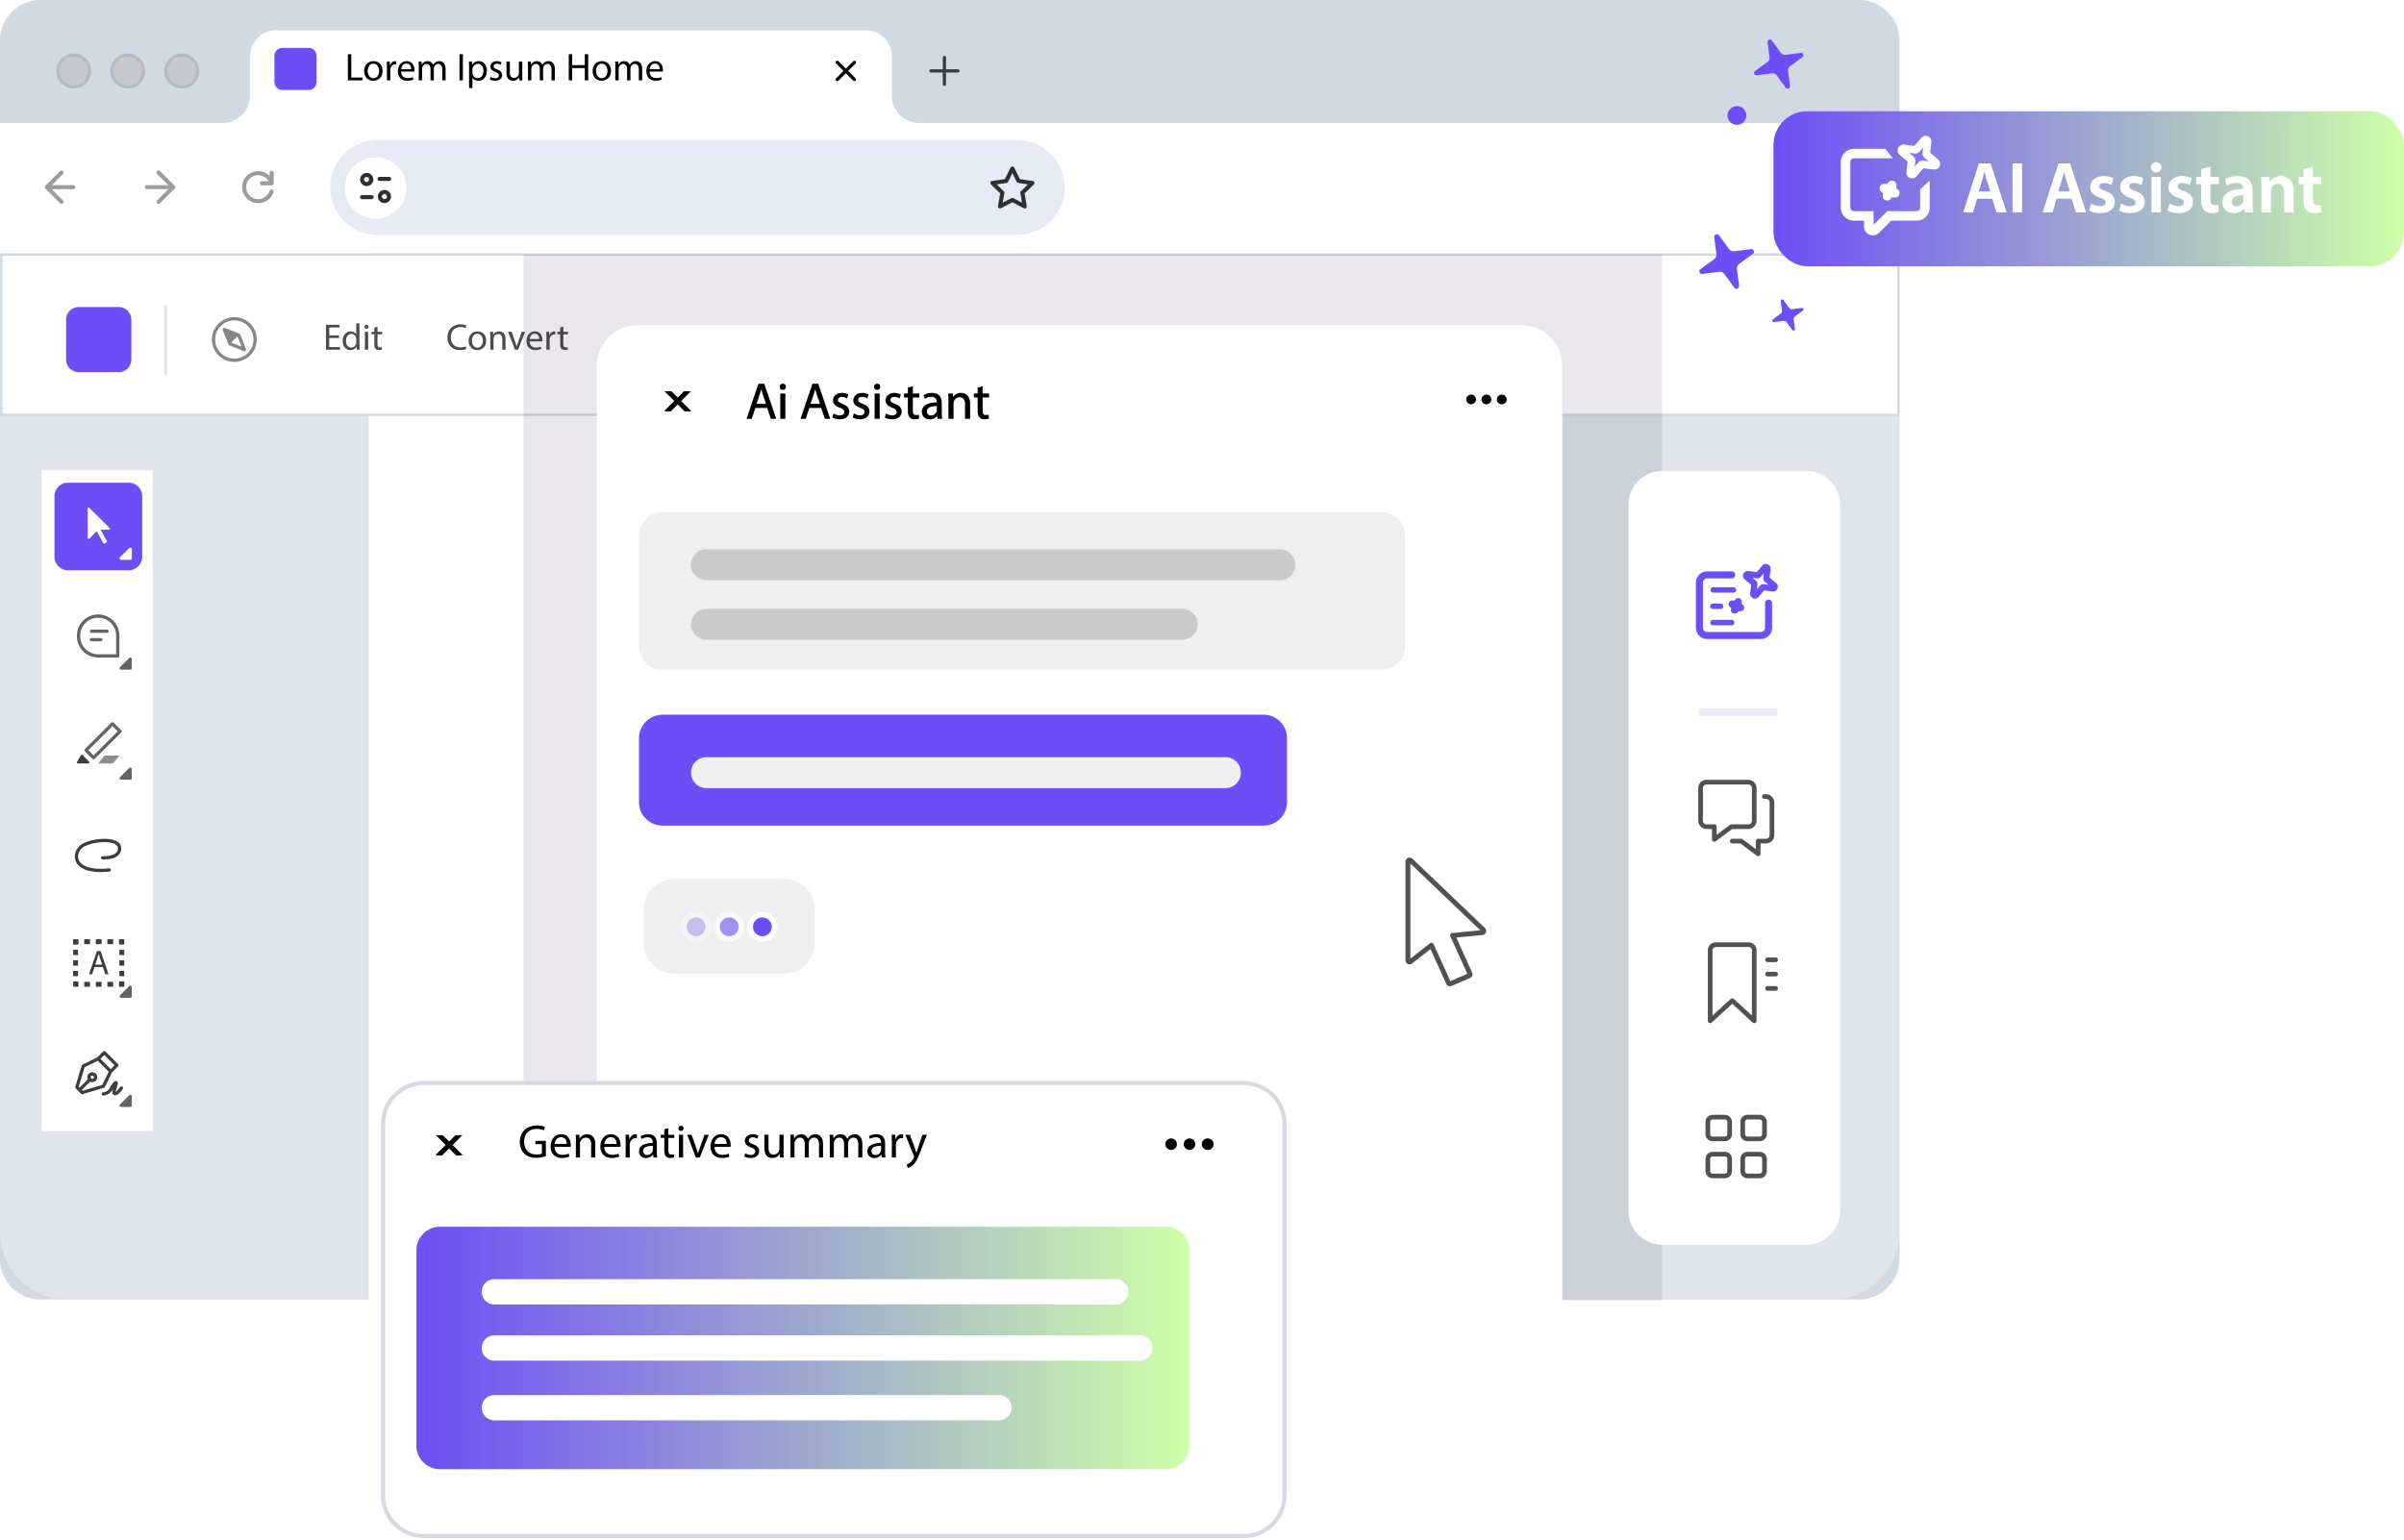 <svg xmlns="http://www.w3.org/2000/svg" width="713" height="457" fill="none"><path fill="#D1DAE3" d="M551.369 0H12C5.373 0 0 5.373 0 12v361.536c0 6.627 5.373 12 12 12h539.369c6.627 0 12-5.373 12-12V12c0-6.627-5.373-12-12-12Z"/><path fill="#fff" d="M264.503 28.38V16.708c0-4.268-3.467-7.729-7.744-7.729H81.872c-4.276 0-7.744 3.461-7.744 7.729V28.38c0 4.49-3.647 8.132-8.149 8.132H0v329.024h563.37V36.509H272.65c-4.499 0-8.148-3.64-8.148-8.131l.002.002Z"/><path fill="#C5C9CE" d="M21.855 25.762a4.714 4.714 0 0 0 4.719-4.71 4.714 4.714 0 0 0-4.72-4.709 4.714 4.714 0 0 0-4.718 4.71 4.714 4.714 0 0 0 4.719 4.709Z"/><path fill="#B7BAC3" d="M21.855 26.245c-2.868 0-5.203-2.33-5.203-5.193 0-2.861 2.333-5.192 5.203-5.192s5.203 2.33 5.203 5.192-2.333 5.193-5.203 5.193Zm0-9.419a4.235 4.235 0 0 0-4.235 4.226 4.235 4.235 0 0 0 8.47 0c0-2.33-1.9-4.226-4.235-4.226Z"/><path fill="#C5C9CE" d="M37.888 25.762a4.714 4.714 0 0 0 4.719-4.71 4.714 4.714 0 0 0-4.72-4.709 4.714 4.714 0 0 0-4.718 4.71 4.714 4.714 0 0 0 4.719 4.709Z"/><path fill="#B7BAC3" d="M37.888 26.245c-2.868 0-5.203-2.33-5.203-5.193 0-2.861 2.332-5.192 5.203-5.192 2.87 0 5.203 2.33 5.203 5.192s-2.333 5.193-5.203 5.193Zm0-9.419a4.235 4.235 0 0 0-4.235 4.226 4.235 4.235 0 0 0 8.47 0c0-2.33-1.9-4.226-4.235-4.226Z"/><path fill="#C5C9CE" d="M53.92 25.762a4.714 4.714 0 0 0 4.72-4.71 4.714 4.714 0 0 0-4.72-4.709 4.714 4.714 0 0 0-4.718 4.71 4.714 4.714 0 0 0 4.719 4.709Z"/><path fill="#B7BAC3" d="M53.92 26.245c-2.867 0-5.203-2.33-5.203-5.193 0-2.861 2.333-5.192 5.203-5.192s5.203 2.33 5.203 5.192-2.332 5.193-5.203 5.193Zm0-9.419a4.235 4.235 0 0 0-4.235 4.226 4.235 4.235 0 0 0 8.47 0c0-2.33-1.9-4.226-4.235-4.226Z"/><path fill="#6D4EF6" d="M91.533 14.21h-7.785a2.357 2.357 0 0 0-2.36 2.355v7.77c0 1.3 1.056 2.354 2.36 2.354h7.785a2.357 2.357 0 0 0 2.36-2.354v-7.77c0-1.3-1.057-2.355-2.36-2.355Z"/><path fill="#000" d="M103.185 16.085h1.002v6.914h3.32v.84h-4.322v-7.754Zm10.292 4.924c0 2.06-1.43 2.956-2.778 2.956-1.51 0-2.674-1.104-2.674-2.864 0-1.865 1.222-2.956 2.766-2.956s2.686 1.161 2.686 2.864Zm-4.426.058c0 1.22.704 2.14 1.694 2.14s1.694-.908 1.694-2.164c0-.944-.472-2.14-1.672-2.14s-1.718 1.104-1.718 2.164h.002Zm5.707-1.057c0-.658-.013-1.22-.046-1.737h.888l.034 1.094h.046c.254-.749.864-1.22 1.544-1.22.116 0 .196.012.288.034v.954a1.49 1.49 0 0 0-.347-.034c-.713 0-1.222.541-1.36 1.3a2.732 2.732 0 0 0-.046.47v2.969h-1.001v-3.83Zm4.22 1.228c.024 1.37.9 1.933 1.914 1.933.726 0 1.164-.126 1.544-.288l.172.725c-.358.162-.968.345-1.856.345-1.718 0-2.744-1.128-2.744-2.806 0-1.679.992-3.002 2.616-3.002 1.822 0 2.306 1.599 2.306 2.622 0 .208-.024.368-.034.471h-3.92.002Zm2.974-.724c.012-.645-.266-1.645-1.406-1.645-1.026 0-1.476.945-1.556 1.645h2.962Zm2.236-.737c0-.575-.012-1.048-.046-1.507h.888l.046.899h.034c.312-.53.83-1.024 1.752-1.024.76 0 1.339.461 1.581 1.116h.024c.172-.312.392-.554.622-.725.334-.254.704-.391 1.234-.391.738 0 1.832.483 1.832 2.415v3.28h-.992v-3.152c0-1.07-.392-1.715-1.21-1.715-.576 0-1.026.425-1.198.92-.046.138-.08.322-.08.507v3.44h-.992v-3.336c0-.886-.392-1.53-1.164-1.53-.634 0-1.097.506-1.256 1.011-.058.15-.08.321-.08.495v3.36h-.992v-4.063h-.003Zm13.095-3.692v7.755h-1.002v-7.755h1.002Zm1.832 4.004c0-.713-.024-1.29-.046-1.819h.91l.046.954h.024c.414-.678 1.072-1.082 1.982-1.082 1.348 0 2.365 1.14 2.365 2.83 0 2.003-1.222 2.993-2.536 2.993-.739 0-1.385-.321-1.719-.874h-.024v3.026h-1.002v-6.028Zm1.005 1.485c0 .15.024.288.045.413a1.566 1.566 0 0 0 1.523 1.186c1.072 0 1.694-.874 1.694-2.152 0-1.116-.588-2.07-1.66-2.07-.693 0-1.339.495-1.535 1.254-.034.125-.07.275-.07.413v.954l.003.002Zm5.415 1.229c.3.196.83.404 1.338.404.739 0 1.085-.367 1.085-.829 0-.483-.288-.748-1.039-1.024-1.001-.357-1.476-.908-1.476-1.577 0-.898.726-1.632 1.927-1.632.563 0 1.06.162 1.372.345l-.254.737a2.176 2.176 0 0 0-1.143-.322c-.6 0-.934.346-.934.759 0 .461.334.666 1.06.944.968.367 1.464.853 1.464 1.679 0 .978-.76 1.669-2.086 1.669-.61 0-1.176-.15-1.568-.38l.254-.77v-.003Zm9.373-.483c0 .575.012 1.082.046 1.52h-.9l-.058-.909h-.025a2.097 2.097 0 0 1-1.844 1.037c-.876 0-1.926-.483-1.926-2.44v-3.255h1.014v3.084c0 1.058.322 1.773 1.246 1.773.68 0 1.152-.471 1.339-.92.058-.15.092-.334.092-.518v-3.417h1.014v4.05l.002-.005Zm1.684-2.543c0-.575-.012-1.048-.046-1.507h.889l.046.899h.033c.313-.53.83-1.024 1.752-1.024.76 0 1.339.461 1.581 1.116h.024c.172-.312.392-.554.622-.725.334-.254.704-.391 1.234-.391.738 0 1.832.483 1.832 2.415v3.28h-.992v-3.152c0-1.07-.392-1.715-1.21-1.715-.576 0-1.026.425-1.198.92-.046.138-.08.322-.08.507v3.44h-.992v-3.336c0-.886-.392-1.53-1.164-1.53-.634 0-1.096.506-1.256 1.011-.058.15-.08.321-.08.495v3.36h-.992v-4.063h-.003Zm13.095-3.692v3.243h3.758v-3.243h1.014v7.755h-1.014v-3.635h-3.758v3.635h-1.002v-7.755h1.002Zm11.529 4.924c0 2.06-1.43 2.956-2.778 2.956-1.51 0-2.674-1.104-2.674-2.864 0-1.865 1.222-2.956 2.766-2.956s2.686 1.161 2.686 2.864Zm-4.429.058c0 1.22.705 2.14 1.694 2.14.99 0 1.694-.908 1.694-2.164 0-.944-.471-2.14-1.672-2.14-1.2 0-1.718 1.104-1.718 2.164h.002Zm5.707-1.29c0-.575-.012-1.048-.046-1.507h.888l.046.899h.034c.312-.53.83-1.024 1.752-1.024.76 0 1.338.461 1.58 1.116h.025c.171-.312.392-.554.622-.725.333-.254.704-.391 1.234-.391.738 0 1.832.483 1.832 2.415v3.28h-.993v-3.152c0-1.07-.392-1.715-1.21-1.715-.575 0-1.026.425-1.197.92-.046.138-.08.322-.08.507v3.44h-.993v-3.336c0-.886-.392-1.53-1.164-1.53-.634 0-1.096.506-1.256 1.011-.058.15-.079.321-.079.495v3.36h-.993v-4.063h-.002Zm10.179 1.461c.024 1.37.9 1.933 1.914 1.933.726 0 1.164-.126 1.544-.288l.172.725c-.359.162-.968.345-1.857.345-1.718 0-2.744-1.128-2.744-2.806 0-1.679.992-3.002 2.616-3.002 1.822 0 2.306 1.599 2.306 2.622 0 .208-.024.368-.033.471h-3.921.003Zm2.974-.724c.012-.645-.266-1.645-1.406-1.645-1.026 0-1.477.945-1.556 1.645h2.962Zm55.907.529 2.2-2.195a.483.483 0 1 0-.685-.684l-2.2 2.195-2.199-2.195a.483.483 0 1 0-.685.683l2.199 2.196-2.199 2.195a.483.483 0 1 0 .682.684l2.2-2.196 2.2 2.196a.482.482 0 1 0 .682-.684l-2.2-2.195h.005Z"/><path fill="#373D45" d="M284.092 20.56h-3.509v-3.502a.485.485 0 0 0-.969 0v3.502h-3.509a.485.485 0 0 0-.484.483c0 .265.218.483.484.483h3.509v3.502a.485.485 0 0 0 .969 0v-3.502h3.509a.485.485 0 0 0 .484-.483.485.485 0 0 0-.484-.483Z"/><path fill="#9C9C9C" d="M21.693 54.927H15.36l3.322-3.316a.606.606 0 0 0-.857-.855l-4.355 4.347a.661.661 0 0 0-.075.092c-.01.014-.017.029-.025.043a.472.472 0 0 0-.031.06c-.007.02-.012.042-.02.061-.004.017-.012.034-.014.053a.65.65 0 0 0 0 .237c.002.017.01.034.015.053.004.02.01.041.019.06.01.022.02.04.031.06.008.015.015.032.025.044a.568.568 0 0 0 .075.092l4.356 4.347a.603.603 0 0 0 .428.177.603.603 0 0 0 .428-1.032l-3.322-3.316h6.333a.605.605 0 1 0 0-1.207Zm30.19.937c.01-.015.017-.03.024-.044a.465.465 0 0 0 .032-.06l.019-.06c.005-.017.012-.034.014-.053a.65.65 0 0 0 0-.237c-.004-.02-.01-.036-.014-.053-.005-.02-.01-.041-.02-.06l-.03-.061c-.008-.015-.015-.03-.025-.043a.56.56 0 0 0-.075-.092l-4.356-4.347a.606.606 0 0 0-.857.854l3.323 3.316h-6.333a.605.605 0 1 0 0 1.208h6.333l-3.323 3.316a.603.603 0 0 0 .428 1.031c.155 0 .31-.058.429-.176l4.356-4.347a.661.661 0 0 0 .075-.092Zm25.19-1.483c0 .333.271.604.605.604h2.904c.334 0 .605-.27.605-.604v-3.12a.605.605 0 0 0-1.21 0v.951a4.786 4.786 0 0 0-3.4-1.434c-2.623 0-4.76 2.13-4.76 4.75a4.76 4.76 0 0 0 4.76 4.75 4.747 4.747 0 0 0 4.528-3.282.603.603 0 0 0-.39-.76.604.604 0 0 0-.762.389 3.54 3.54 0 0 1-3.376 2.446 3.55 3.55 0 0 1-3.55-3.543 3.55 3.55 0 0 1 3.55-3.543c1.287 0 2.461.708 3.083 1.79h-1.982a.605.605 0 0 0-.605.604v.002Z"/><path fill="#E6EAF4" d="M301.716 41.554h-189.73c-7.781 0-14.089 6.296-14.089 14.061 0 7.766 6.308 14.06 14.089 14.06h189.73c7.782 0 14.09-6.294 14.09-14.06 0-7.765-6.308-14.06-14.09-14.06Z"/><path fill="#fff" d="M111.396 64.901c5.05 0 9.143-4.085 9.143-9.124 0-5.04-4.093-9.124-9.143-9.124-5.049 0-9.143 4.085-9.143 9.124 0 5.04 4.094 9.124 9.143 9.124Z"/><path fill="#2F2F2E" d="M108.776 55.202a1.956 1.956 0 0 1-1.956-1.951c0-1.075.879-1.952 1.956-1.952 1.076 0 1.955.877 1.955 1.952a1.958 1.958 0 0 1-1.955 1.951Zm0-2.698a.745.745 0 1 0-.002 1.485.745.745 0 0 0 .002-1.485Zm6.594 1.172h-2.764a.605.605 0 1 1 0-1.208h2.764a.605.605 0 1 1 0 1.208Zm-1.353 6.581a1.956 1.956 0 0 1-1.955-1.951c0-1.075.878-1.952 1.955-1.952s1.956.877 1.956 1.952a1.958 1.958 0 0 1-1.956 1.95Zm0-2.698a.745.745 0 1 0 0 1.49.745.745 0 0 0 0-1.49Zm-3.831 1.527h-2.763a.605.605 0 1 1 0-1.208h2.763a.605.605 0 1 1 0 1.208Zm193.737 2.76a.58.58 0 0 1-.281-.07l-3.383-1.775-3.383 1.775a.605.605 0 0 1-.876-.635l.646-3.76-2.737-2.662a.6.6 0 0 1-.152-.618c.07-.22.261-.38.489-.41l3.782-.549 1.692-3.42a.604.604 0 0 1 1.084 0l1.691 3.42 3.783.548a.604.604 0 0 1 .336 1.029l-2.737 2.661.646 3.76a.604.604 0 0 1-.595.705h-.005Zm-3.664-3.13c.097 0 .194.024.281.07l2.58 1.353-.494-2.867a.602.602 0 0 1 .174-.534l2.086-2.031-2.884-.418a.604.604 0 0 1-.455-.33l-1.29-2.609-1.29 2.608a.604.604 0 0 1-.455.331l-2.885.418 2.086 2.031a.6.6 0 0 1 .175.534l-.494 2.867 2.58-1.353a.603.603 0 0 1 .28-.07h.005Z"/><path fill="#fff" d="M563.006 75.513H.363v47.578h562.643V75.513Z"/><path fill="#D1DAE3" d="M0 75.15v48.303h563.369V75.151H-.001Zm562.643 47.579H.726V75.875h561.917v46.854Z"/><path fill="#6D4EF6" d="M35.192 91.09h-11.83a3.762 3.762 0 0 0-3.765 3.758v11.806a3.761 3.761 0 0 0 3.766 3.757h11.829a3.761 3.761 0 0 0 3.766-3.757V94.849a3.762 3.762 0 0 0-3.766-3.758Z"/><path fill="#E5E5E5" d="M49.606 90.501h-.968v20.717h.968V90.501Z"/><path fill="#868686" d="M69.503 107.366c-3.669 0-6.655-2.98-6.655-6.642 0-3.66 2.986-6.641 6.655-6.641s6.655 2.98 6.655 6.641c0 3.662-2.986 6.642-6.655 6.642Zm0-12.317c-3.136 0-5.687 2.545-5.687 5.675s2.55 5.676 5.687 5.676c3.136 0 5.687-2.546 5.687-5.676 0-3.13-2.55-5.675-5.687-5.675Z"/><path fill="#868686" d="M72.49 104.188a.506.506 0 0 1-.18-.034l-4.28-1.691a.48.48 0 0 1-.272-.27l-1.694-4.272a.481.481 0 0 1 .11-.52.488.488 0 0 1 .52-.108l4.28 1.69a.48.48 0 0 1 .272.27l1.694 4.273a.484.484 0 0 1-.45.662Zm-3.906-2.546 3.044 1.203-1.205-3.04-3.045-1.203 1.206 3.038v.002Z"/><path fill="#868686" d="m68.21 102.014 2.586-2.58-4.28-1.692 1.695 4.272Z"/><path fill="#4C4C4C" d="M97.646 100.283h2.882v-.79h-2.882v-2.338h3.047v-.802H96.69v7.398h4.167v-.802h-3.211v-2.666Zm8.973-4.323h-.968v3.17h-.022c-.242-.427-.791-.811-1.604-.811-1.297 0-2.398 1.087-2.386 2.852 0 1.614.989 2.7 2.277 2.7.869 0 1.517-.449 1.815-1.043h.022l.043.923h.869a16.758 16.758 0 0 1-.043-1.372v-6.42h-.003Zm-.968 5.564c0 .154-.012.285-.043.418-.177.724-.77 1.152-1.419 1.152-1.045 0-1.573-.889-1.573-1.964 0-1.173.593-2.053 1.595-2.053.726 0 1.254.505 1.397 1.121a1.7 1.7 0 0 1 .043.406v.922-.002Zm3.059-5.18a.59.59 0 0 0-.605.603c0 .34.242.592.583.592.385 0 .627-.263.615-.592 0-.34-.23-.603-.593-.603Zm.484 2.096h-.968v5.311h.968V98.44Zm4.155.734v-.734h-1.387v-1.527l-.946.254v1.273h-.825v.734h.825v2.898c0 .626.099 1.097.373 1.384.23.263.593.406 1.045.406.373 0 .671-.056.857-.133l-.044-.725a2.104 2.104 0 0 1-.561.066c-.54 0-.726-.372-.726-1.032v-2.864h1.389Zm23.266-2.14c.617 0 1.133.133 1.496.307l.229-.78c-.251-.133-.835-.329-1.759-.329-2.299 0-3.872 1.57-3.872 3.886s1.573 3.744 3.662 3.744c.902 0 1.604-.177 1.957-.35l-.198-.759c-.385.186-.978.307-1.561.307-1.803 0-2.848-1.164-2.848-2.973 0-1.942 1.154-3.05 2.892-3.05l.002-.003Zm5.014 1.285c-1.474 0-2.64 1.043-2.64 2.821 0 1.678 1.111 2.731 2.551 2.731 1.287 0 2.65-.855 2.65-2.82 0-1.626-1.034-2.732-2.563-2.732h.002Zm-.043 4.828c-.947 0-1.617-.879-1.617-2.041 0-1.009.494-2.062 1.638-2.062 1.145 0 1.595 1.142 1.595 2.04 0 1.196-.692 2.063-1.616 2.063Zm6.476-4.828c-.881 0-1.496.493-1.759 1h-.022l-.056-.88h-.857c.034.44.044.89.044 1.438v3.874h.968v-3.193c0-.164.022-.329.065-.449.165-.539.661-.988 1.298-.988.912 0 1.231.712 1.231 1.57v3.062h.968v-3.171c0-1.821-1.144-2.26-1.88-2.26v-.003Zm5.641 3.106c-.177.483-.329.922-.45 1.36h-.034c-.109-.44-.252-.88-.429-1.36l-1.045-2.985h-1.033l2.023 5.311h.924l2.089-5.311h-1.012l-1.033 2.985Zm4.961-3.106c-1.552 0-2.498 1.263-2.498 2.864 0 1.602.978 2.679 2.616 2.679.847 0 1.431-.177 1.772-.329l-.165-.69c-.363.154-.781.275-1.474.275-.968 0-1.803-.539-1.824-1.843h3.739c.012-.099.034-.253.034-.449 0-.976-.463-2.502-2.2-2.502v-.005Zm-1.564 2.261c.078-.67.506-1.57 1.484-1.57 1.089 0 1.353.954 1.341 1.57h-2.827.002Zm5.84-1.1h-.044l-.033-1.043h-.847c.033.493.043 1.032.043 1.657v3.654h.956v-2.83c0-.165.022-.319.044-.45.133-.724.614-1.239 1.297-1.239.13 0 .23.013.329.034v-.91a1.05 1.05 0 0 0-.276-.034c-.649 0-1.232.45-1.474 1.164l.005-.002Zm5.532-.306v-.734h-1.386v-1.526l-.947.253v1.273h-.825v.734h.825v2.898c0 .626.1 1.097.373 1.384.23.263.593.406 1.045.406.373 0 .671-.056.857-.133l-.043-.725a2.113 2.113 0 0 1-.562.066c-.54 0-.726-.372-.726-1.032v-2.864h1.389Z"/><path fill="#DFE5EA" d="M563.369 123.453H-.001v242.08c0 11.046 8.955 20 20 20h523.37c11.046 0 20-8.954 20-20v-242.08Z"/><path fill="#fff" d="M454.011 123.453H109.358v262.764h344.653V123.453ZM45.303 139.555H12.391v196h32.912v-196Z"/><path fill="#6D4EF6" d="M38.164 143.204h-17.99a4.016 4.016 0 0 0-4.02 4.011v17.954c0 2.216 1.8 4.012 4.02 4.012h17.99c2.22 0 4.02-1.796 4.02-4.012v-17.954c0-2.215-1.8-4.011-4.02-4.011Z"/><path fill="#fff" d="m32.53 156.687-6.055-6.042a.272.272 0 0 0-.464.193v8.784c0 .244.295.364.467.191l2.214-2.242 1.883 3.464c.114.21.378.287.588.173l.3-.164a.433.433 0 0 0 .174-.587l-1.786-3.284 2.486-.027a.27.27 0 0 0 .188-.463l.005.004Zm6.113 9.407h-2.727a.45.45 0 0 1-.32-.768l2.728-2.722a.451.451 0 0 1 .77.319v2.722a.45.45 0 0 1-.45.449Z"/><path fill="#646464" d="M34.923 195.071h-5.808c-3.47 0-6.292-2.816-6.292-6.28v-.212c0-3.463 2.822-6.279 6.292-6.279 3.47 0 6.293 2.816 6.293 6.279v6.009a.485.485 0 0 1-.485.483Zm-5.808-11.803c-2.935 0-5.324 2.384-5.324 5.313v.213c0 2.929 2.389 5.313 5.324 5.313h5.325v-5.526c0-2.929-2.39-5.313-5.325-5.313Z"/><path fill="#646464" d="M31.758 187.755h-4.64a.485.485 0 0 1-.483-.483c0-.265.217-.483.484-.483h4.639c.266 0 .484.218.484.483a.485.485 0 0 1-.484.483Zm-1.876 2.517H27.12a.484.484 0 0 1 0-.966h2.763c.267 0 .484.217.484.483a.485.485 0 0 1-.484.483Zm8.761 8.421h-2.727a.45.45 0 0 1-.32-.768l2.728-2.721a.451.451 0 0 1 .769.318v2.722c0 .249-.2.449-.45.449Z"/><path fill="#3D3D3C" d="m23.992 224.057-1.152 1.99a.31.31 0 0 0 .269.464h3.1a.309.309 0 0 0 .22-.525l-1.948-1.99a.311.311 0 0 0-.489.061Z"/><path fill="#8E8E8E" d="M29.116 226.508h4.382l1.965-2.345h-4.465l-1.883 2.345Z"/><path fill="#646464" d="M27.755 225.279a.48.48 0 0 1-.34-.143l-2.232-2.226a.49.49 0 0 1-.143-.341c0-.128.05-.251.143-.34l7.84-7.825a.498.498 0 0 1 .686 0l2.23 2.226a.49.49 0 0 1 .144.341.473.473 0 0 1-.143.34l-7.841 7.825a.48.48 0 0 1-.341.143h-.003Zm-1.546-2.71 1.546 1.543 7.156-7.141-1.546-1.543-7.156 7.141Zm12.434 8.757h-2.727a.45.45 0 0 1-.32-.768l2.728-2.722a.452.452 0 0 1 .77.319v2.722a.45.45 0 0 1-.45.449Z"/><path fill="#3D3D3C" d="M29.883 258.728c-5.787 0-7.195-2.422-7.536-3.569-.542-1.821.455-3.978 2.272-4.913 2.71-1.396 7.824-1.961 10.108-.572.8.485 1.22 1.183 1.22 2.021 0 .817-.29 1.503-.864 2.039-1.515 1.42-4.525 1.248-4.653 1.241a.483.483 0 1 1 .06-.964c.027 0 2.723.153 3.933-.983.375-.352.556-.787.556-1.333 0-.495-.247-.886-.755-1.195-1.938-1.179-6.737-.643-9.16.604-1.415.729-2.202 2.388-1.788 3.779.663 2.229 4.056 3.253 9.073 2.744a.483.483 0 1 1 .097.961c-.937.094-1.789.138-2.561.138l-.002.002Zm6.977 34.024h-1.573v-1.449h.12v-.121h1.453v1.57Zm-3.29 0h-1.717v-1.449h1.718v1.449Zm-3.436 0h-1.718v-1.449h1.718v1.449Zm-3.434 0h-1.718v-1.449H26.7v1.449Zm-3.433 0h-1.573v-1.57h1.452v.121h.12v1.449Zm-.121-3.132h-1.453v-1.565h1.453v1.565Zm0-3.13h-1.453v-1.565h1.453v1.565Zm0-3.128h-1.453v-1.565h1.453v1.565Zm-.001-3.127h-1.451v-1.57h1.573v1.449h-.122v.121Zm10.423-.121H31.85v-1.449h1.718v1.449Zm-3.434 0h-1.718v-1.449h1.718v1.449Zm-3.434 0h-1.718v-1.449H26.7v1.449Zm10.16.121h-1.452v-.121h-.121v-1.449h1.573v1.57Zm0 9.385h-1.453v-1.565h1.452v1.565Zm0-3.13h-1.453v-1.565h1.452v1.565Zm0-3.128h-1.453v-1.565h1.452v1.565Z"/><path fill="#646464" d="M38.643 296.051h-2.727a.45.45 0 0 1-.32-.768l2.728-2.722a.451.451 0 0 1 .77.319v2.722a.449.449 0 0 1-.45.449Z"/><path fill="#3D3D3C" d="m28.039 286.893-.72 2.176h-.924l2.355-6.914h1.08l2.364 6.914h-.956l-.74-2.176h-2.46Zm2.272-.698-.678-1.99c-.154-.452-.256-.862-.36-1.261h-.02c-.101.411-.215.831-.348 1.251l-.678 2h2.086-.002Zm4.835 29.846a.477.477 0 0 0-.143-.341l-3.739-3.731a.486.486 0 0 0-.684 0l-1.772 1.768-4.332 2.118a.49.49 0 0 0-.251.295l-1.888 6.277a.482.482 0 0 0 .121.48l1.583 1.58a.487.487 0 0 0 .481.123l6.29-1.884a.484.484 0 0 0 .295-.251l2.123-4.323 1.77-1.768a.49.49 0 0 0 .143-.341l.002-.002Zm-4.81 5.818-5.811 1.741-.245-.244 2.461-2.456a1.447 1.447 0 0 0 1.655-.282 1.453 1.453 0 1 0-2.056-2.053 1.447 1.447 0 0 0-.279 1.647l-2.466 2.461-.244-.244 1.745-5.799 3.903-1.908 3.062 3.055.188.189-1.911 3.895-.003-.002Zm-3.311-2.613a.481.481 0 0 1 .687 0 .486.486 0 0 1 0 .686.499.499 0 0 1-.687 0 .486.486 0 0 1 0-.686Zm5.81-2.063-3.054-3.047 1.145-1.143 3.054 3.048-1.145 1.142Zm-2.185 7.866a.482.482 0 0 1-.03-.966c.056-.005 1.261-.099 1.857-1.2 1.345-2.478 1.931-2.227 2.122-2.142.583.251.305 1.087.104 1.698-.276.83-.373 1.263-.404 1.485h.002c.218-.053.845-.72 1.31-1.398a.483.483 0 0 1 .799.545c-.26.377-1.16 1.619-1.884 1.79-.28.068-.701.167-1.001-.159-.264-.288-.281-.723-.015-1.686-.06.104-.123.212-.181.323-.862 1.585-2.58 1.701-2.653 1.706h-.026v.004Z"/><path fill="#646464" d="M38.643 328.414h-2.727a.45.45 0 0 1-.32-.768l2.728-2.722a.451.451 0 0 1 .77.319v2.721a.45.45 0 0 1-.451.45Z"/><g filter="url(#a)" opacity=".1"><path fill="#1A0F36" d="M155.232 75.41h337.697v310.464H155.232z"/></g><path fill="#fff" d="M451.259 96.442H189.118c-6.683 0-12.1 5.407-12.1 12.076v276.45c0 6.669 5.417 12.076 12.1 12.076h262.141c6.683 0 12.1-5.407 12.1-12.076v-276.45c0-6.669-5.417-12.076-12.1-12.076Z"/><path fill="#EFEFEF" d="M409.751 151.901H196.503c-3.861 0-6.991 3.123-6.991 6.977v32.865c0 3.853 3.13 6.977 6.991 6.977h213.248c3.861 0 6.991-3.124 6.991-6.977v-32.865c0-3.854-3.13-6.977-6.991-6.977Z"/><path fill="#CACACA" d="M379.554 162.967H209.545a4.6 4.6 0 0 0-4.605 4.596 4.6 4.6 0 0 0 4.605 4.596h170.009a4.601 4.601 0 0 0 4.606-4.596 4.6 4.6 0 0 0-4.606-4.596Zm-28.914 17.62H209.545a4.6 4.6 0 0 0-4.605 4.596v.003a4.6 4.6 0 0 0 4.605 4.596H350.64a4.6 4.6 0 0 0 4.605-4.596v-.003a4.6 4.6 0 0 0-4.605-4.596Z"/><path fill="#6D4EF6" d="M374.738 212.039H196.503c-3.861 0-6.991 3.124-6.991 6.977v18.947c0 3.853 3.13 6.977 6.991 6.977h178.235c3.861 0 6.991-3.124 6.991-6.977v-18.947c0-3.853-3.13-6.977-6.991-6.977Z"/><path fill="#EFEFEF" d="M363.434 233.831H209.548a4.601 4.601 0 0 1-4.606-4.596 4.601 4.601 0 0 1 4.606-4.596h153.886a4.601 4.601 0 0 1 4.606 4.596 4.601 4.601 0 0 1-4.606 4.596Z"/><path fill="#000" d="M197.276 122.074h1.648l2.083-2.079 2.084 2.079h1.648l.201-.2-2.907-2.903 2.902-2.898h-2.052l-1.876 1.874-1.878-1.874h-2.052l2.904 2.898-2.909 2.903.204.2Zm27.67-8.218-3.536 10.387h1.559l1.062-3.21h3.497l1.092 3.21h1.602l-3.553-10.387h-1.723Zm.825 1.565c.128.502.269 1.021.46 1.584l.961 2.818h-2.827l.961-2.835c.148-.469.293-.971.445-1.567Zm6.404-1.58a.903.903 0 0 0-.925.923c0 .526.385.908.896.908a.958.958 0 0 0 .704-.276.868.868 0 0 0 .237-.635c0-.543-.375-.922-.91-.922l-.002.002Zm.759 2.891h-1.517v7.511h1.517v-7.511Zm8.023-2.877-3.536 10.388h1.559l1.062-3.21h3.497l1.091 3.21h1.602l-3.552-10.388h-1.723Zm.822 1.565c.129.503.269 1.022.46 1.585l.961 2.818h-2.827l.961-2.835c.148-.469.293-.971.445-1.568Zm8.091 4.394c-.925-.353-1.338-.602-1.338-1.157 0-.556.457-.908 1.137-.908.68 0 1.21.256 1.454.41l.097.061.395-1.148-.063-.038c-.494-.292-1.186-.466-1.851-.466-1.547 0-2.626.922-2.626 2.241 0 .947.692 1.693 2.001 2.159.963.355 1.307.686 1.307 1.263 0 .626-.499 1-1.336 1-.636 0-1.316-.259-1.711-.515l-.099-.065-.395 1.196.063.036c.555.326 1.324.512 2.111.512 1.723 0 2.836-.898 2.836-2.287 0-1.08-.593-1.766-1.985-2.294h.003Zm6.009 0c-.925-.353-1.339-.602-1.339-1.157 0-.556.458-.908 1.138-.908.68 0 1.21.256 1.454.41l.097.061.395-1.148-.063-.038c-.494-.292-1.186-.466-1.852-.466-1.546 0-2.625.922-2.625 2.241 0 .947.692 1.693 2.001 2.159.963.355 1.307.686 1.307 1.263 0 .626-.499 1-1.336 1-.637 0-1.317-.259-1.711-.515l-.099-.065-.395 1.196.063.036c.554.326 1.324.512 2.11.512 1.724 0 2.837-.898 2.837-2.287 0-1.08-.593-1.766-1.985-2.294h.003Zm5.036-3.082h-1.518v7.511h1.518v-7.511Zm-.76-2.891a.903.903 0 0 0-.925.923c0 .526.385.908.896.908a.958.958 0 0 0 .704-.276.868.868 0 0 0 .237-.635c0-.543-.375-.922-.91-.922l-.002.002Zm5.283 5.973c-.925-.353-1.339-.602-1.339-1.157 0-.556.458-.908 1.138-.908.68 0 1.21.256 1.454.41l.097.061.394-1.148-.062-.038c-.494-.292-1.186-.466-1.852-.466-1.546 0-2.626.922-2.626 2.241 0 .947.693 1.693 2.002 2.159.963.355 1.307.686 1.307 1.263 0 .626-.499 1-1.336 1-.637 0-1.317-.259-1.711-.515l-.099-.065-.395 1.196.063.036c.554.326 1.324.512 2.11.512 1.723 0 2.837-.898 2.837-2.287 0-1.08-.593-1.766-1.985-2.294h.003Zm5.309-5.212-1.486.396v1.736h-1.137v1.196h1.137v3.907c0 .962.172 1.587.537 1.969.339.386.862.591 1.511.591.488 0 .922-.067 1.217-.188l.06-.024-.072-1.176-.109.029a2.85 2.85 0 0 1-.75.087c-.639 0-.91-.399-.91-1.334v-3.861h1.912v-1.196h-1.912v-2.132h.002Zm8.572 7.793v-2.741c0-1.408-.501-3.089-2.882-3.089-.913 0-1.811.242-2.462.667l-.06.038.365 1.056.097-.063c.516-.333 1.21-.531 1.864-.531 1.047 0 1.577.541 1.577 1.606v.06c-1.72.005-3.01.382-3.729 1.097-.455.451-.685 1.031-.685 1.719 0 1.058.731 2.195 2.336 2.195.89 0 1.708-.369 2.221-.999l.097.833h1.404l-.02-.106c-.08-.442-.121-1.012-.121-1.742h-.002Zm-1.469-1.893v1.183c0 .119-.024.259-.07.394a1.741 1.741 0 0 1-1.689 1.164c-.564 0-1.169-.312-1.169-1.181 0-.374.123-.686.368-.923.435-.425 1.253-.64 2.436-.64h.126l-.002.003Zm7.192-3.937c-1.166 0-1.97.594-2.384 1.215l-.065-1.048h-1.367l.007.096c.044.566.061 1.157.061 1.978v5.437h1.517v-4.497c0-.225.031-.44.087-.594.199-.647.801-1.3 1.704-1.3 1.328 0 1.609 1.128 1.609 2.075v4.316h1.517v-4.466c0-3.055-2.236-3.209-2.686-3.209v-.003Zm8.315 1.362v-1.195h-1.911v-2.133l-1.486.396v1.737h-1.138v1.195h1.138v3.908c0 .961.172 1.587.537 1.968.339.387.862.592 1.51.592.489 0 .922-.068 1.217-.188l.061-.025-.073-1.176-.109.029a2.838 2.838 0 0 1-.75.087c-.639 0-.91-.398-.91-1.333v-3.862h1.914Zm144.413.582c0 .788-.639 1.425-1.428 1.425a1.426 1.426 0 1 1 0-2.85c.789 0 1.428.638 1.428 1.425Zm4.542 0c0 .788-.638 1.425-1.427 1.425a1.426 1.426 0 1 1 0-2.85c.789 0 1.427.638 1.427 1.425Zm4.543 0c0 .788-.639 1.425-1.428 1.425a1.426 1.426 0 1 1 0-2.85c.789 0 1.428.638 1.428 1.425Z"/><path fill="#EFEFEF" d="M232.593 260.774h-32.597c-4.99 0-9.034 4.036-9.034 9.015v10.059c0 4.979 4.044 9.016 9.034 9.016h32.597c4.99 0 9.034-4.037 9.034-9.016v-10.059c0-4.979-4.044-9.015-9.034-9.015Z"/><path fill="#6D4EF6" d="M226.105 278.59a3.626 3.626 0 0 0 3.63-3.623c0-2-1.625-3.622-3.63-3.622a3.627 3.627 0 0 0-3.63 3.622 3.627 3.627 0 0 0 3.63 3.623Z"/><path fill="#fff" d="M226.105 279.435a4.478 4.478 0 0 1-4.477-4.468 4.478 4.478 0 0 1 8.954 0 4.477 4.477 0 0 1-4.477 4.468Zm0-7.245a2.784 2.784 0 0 0-2.783 2.777 2.785 2.785 0 0 0 2.783 2.778 2.785 2.785 0 0 0 2.783-2.778 2.784 2.784 0 0 0-2.783-2.777Z"/><g opacity=".6"><path fill="#6D4EF6" d="M216.275 278.59a3.626 3.626 0 0 0 3.63-3.623c0-2-1.625-3.622-3.63-3.622a3.626 3.626 0 0 0-3.63 3.622 3.626 3.626 0 0 0 3.63 3.623Z"/><path fill="#fff" d="M216.275 279.435a4.478 4.478 0 0 1-4.477-4.468 4.478 4.478 0 0 1 4.477-4.468 4.478 4.478 0 0 1 4.477 4.468 4.478 4.478 0 0 1-4.477 4.468Zm0-7.245a2.784 2.784 0 0 0-2.783 2.777 2.785 2.785 0 0 0 2.783 2.778 2.785 2.785 0 0 0 2.783-2.778 2.784 2.784 0 0 0-2.783-2.777Z"/></g><g opacity=".3"><path fill="#6D4EF6" d="M206.445 278.59a3.626 3.626 0 0 0 3.63-3.623c0-2-1.625-3.622-3.63-3.622a3.626 3.626 0 0 0-3.63 3.622 3.626 3.626 0 0 0 3.63 3.623Z"/><path fill="#fff" d="M206.445 279.435a4.478 4.478 0 0 1-4.477-4.468 4.478 4.478 0 0 1 8.954 0 4.477 4.477 0 0 1-4.477 4.468Zm0-7.245a2.784 2.784 0 0 0-2.783 2.777 2.785 2.785 0 0 0 2.783 2.778 2.785 2.785 0 0 0 2.783-2.778 2.784 2.784 0 0 0-2.783-2.777Z"/></g><path fill="#fff" d="M368.876 321.313H125.705c-6.682 0-12.1 5.407-12.1 12.076v110.245c0 6.669 5.418 12.075 12.1 12.075h243.171c6.683 0 12.101-5.406 12.101-12.075V333.389c0-6.669-5.418-12.076-12.101-12.076Z"/><path fill="#D9D7E0" d="M368.876 456.313H125.705c-7.006 0-12.705-5.688-12.705-12.679V333.389c0-6.992 5.699-12.68 12.705-12.68h243.171c7.006 0 12.705 5.688 12.705 12.68v110.245c0 6.991-5.699 12.679-12.705 12.679ZM125.705 321.917c-6.338 0-11.495 5.147-11.495 11.472v110.245c0 6.325 5.157 11.471 11.495 11.471h243.171c6.338 0 11.495-5.146 11.495-11.471V333.389c0-6.325-5.157-11.472-11.495-11.472H125.705Z"/><path fill="url(#b)" d="M345.797 363.952H130.49c-3.861 0-6.992 3.124-6.992 6.977v57.98c0 3.853 3.131 6.977 6.992 6.977h215.307c3.861 0 6.991-3.124 6.991-6.977v-57.98c0-3.853-3.13-6.977-6.991-6.977Z"/><path fill="#fff" d="M146.631 387.016h184.275a3.76 3.76 0 0 0 3.764-3.755 3.76 3.76 0 0 0-3.764-3.756H146.631a3.76 3.76 0 0 0-3.763 3.756 3.76 3.76 0 0 0 3.763 3.755Zm191.39 9.149h-191.39a3.76 3.76 0 0 0-3.763 3.755 3.76 3.76 0 0 0 3.763 3.756h191.39a3.759 3.759 0 0 0 3.763-3.756 3.758 3.758 0 0 0-3.763-3.755Zm-41.728 17.71H146.631a3.758 3.758 0 0 0-3.763 3.755 3.76 3.76 0 0 0 3.763 3.756h149.662a3.759 3.759 0 0 0 3.763-3.756 3.758 3.758 0 0 0-3.763-3.755Z"/><path fill="#000" d="M129.449 342.812h1.658l2.093-2.089 2.093 2.089h1.656l.203-.2-2.921-2.917 2.916-2.911h-2.062l-1.885 1.882-1.885-1.882h-2.064l2.918 2.911-2.923 2.917.203.2Zm217.899-1.644a1.71 1.71 0 0 0 1.711-1.708c0-.943-.766-1.707-1.711-1.707-.945 0-1.711.764-1.711 1.707a1.71 1.71 0 0 0 1.711 1.708Zm5.44 0a1.71 1.71 0 0 0 1.711-1.708c0-.943-.766-1.707-1.711-1.707-.945 0-1.711.764-1.711 1.707a1.71 1.71 0 0 0 1.711 1.708Zm5.44 0a1.71 1.71 0 0 0 1.711-1.708c0-.943-.766-1.707-1.711-1.707a1.709 1.709 0 1 0 0 3.415Zm-199.429-1.717h1.914v2.804c-.28.14-.825.251-1.621.251-2.195 0-3.635-1.408-3.635-3.794 0-2.387 1.496-3.782 3.79-3.782.951 0 1.58.181 2.083.405l.293-.99c-.406-.196-1.258-.432-2.35-.432-3.16 0-5.089 2.05-5.103 4.854 0 1.466.503 2.72 1.314 3.502.922.879 2.098 1.241 3.523 1.241 1.273 0 2.35-.321 2.895-.516v-4.521h-3.105v.975l.002.003Zm7.676-2.944c-1.972 0-3.172 1.603-3.172 3.642 0 2.038 1.243 3.405 3.327 3.405 1.077 0 1.818-.222 2.251-.418l-.211-.879c-.462.196-.992.348-1.873.348-1.229 0-2.292-.684-2.321-2.345h4.753c.015-.126.041-.321.041-.573 0-1.241-.588-3.18-2.795-3.18Zm-1.984 2.874c.097-.851.643-1.995 1.887-1.995 1.385 0 1.721 1.215 1.707 1.995h-3.594Zm9.675-2.874c-1.118 0-1.902.628-2.236 1.27h-.029l-.07-1.116h-1.091c.041.558.055 1.13.055 1.828v4.925h1.23v-4.06c0-.21.029-.418.084-.572.211-.684.84-1.256 1.651-1.256 1.159 0 1.565.905 1.565 1.995v3.893h1.23v-4.033c0-2.316-1.455-2.874-2.391-2.874h.002Zm7.074 0c-1.973 0-3.173 1.603-3.173 3.642 0 2.038 1.244 3.405 3.328 3.405 1.076 0 1.817-.222 2.25-.418l-.21-.879c-.463.196-.993.348-1.874.348-1.229 0-2.291-.684-2.32-2.345h4.753c.014-.126.041-.321.041-.573 0-1.241-.588-3.18-2.795-3.18Zm-1.985 2.874c.097-.851.644-1.995 1.888-1.995 1.384 0 1.72 1.215 1.706 1.995h-3.594Zm7.425-1.396h-.055l-.042-1.326h-1.076c.041.628.055 1.311.055 2.106v4.646h1.217v-3.598c0-.21.029-.406.056-.572.167-.921.782-1.578 1.651-1.578.167 0 .292.015.418.042v-1.157a1.283 1.283 0 0 0-.348-.041c-.826 0-1.566.572-1.873 1.478h-.003Zm8.136 1.282c0-1.352-.503-2.763-2.572-2.763-.852 0-1.665.237-2.224.599l.28.809a3.377 3.377 0 0 1 1.762-.502c1.384 0 1.537 1.005 1.537 1.562v.141c-2.614-.015-4.068.879-4.068 2.511 0 .976.699 1.94 2.069 1.94.965 0 1.692-.474 2.069-1.005h.041l.097.85h1.118c-.085-.461-.111-1.034-.111-1.618v-2.526l.002.002Zm-1.188 1.872c0 .125-.029.265-.07.391-.196.572-.755 1.13-1.636 1.13-.629 0-1.159-.376-1.159-1.171 0-1.311 1.524-1.548 2.865-1.522v1.172Zm4.6-6.42-1.202.322v1.618h-1.048v.934h1.048v3.683c0 .795.126 1.396.474 1.759.293.335.755.517 1.329.517.474 0 .851-.071 1.091-.167l-.056-.92a2.773 2.773 0 0 1-.714.084c-.684 0-.922-.473-.922-1.311v-3.642h1.762v-.935h-1.762v-1.942Zm4.376 1.94h-1.229v6.752h1.229v-6.752Zm-.612-2.664a.75.75 0 0 0-.77.768c0 .432.308.753.741.753.489 0 .796-.335.784-.753 0-.432-.293-.768-.755-.768Zm5.619 6.46a23.597 23.597 0 0 0-.574 1.73h-.041a17.84 17.84 0 0 0-.544-1.73l-1.329-3.794h-1.314l2.573 6.753h1.173l2.657-6.753h-1.287l-1.314 3.794Zm6.306-3.948c-1.972 0-3.172 1.603-3.172 3.642 0 2.038 1.244 3.405 3.327 3.405 1.077 0 1.818-.222 2.251-.418l-.211-.879c-.462.196-.992.348-1.873.348-1.229 0-2.291-.684-2.32-2.345h4.752c.015-.126.042-.321.042-.573 0-1.241-.588-3.18-2.796-3.18Zm-1.986 2.874c.096-.851.643-1.995 1.887-1.995 1.384 0 1.721 1.215 1.706 1.995h-3.593Zm11.451.111c-.881-.336-1.287-.587-1.287-1.145 0-.502.406-.92 1.132-.92a2.63 2.63 0 0 1 1.385.391l.307-.894c-.378-.222-.978-.417-1.665-.417-1.455 0-2.335.893-2.335 1.98 0 .809.573 1.478 1.788 1.91.907.336 1.258.657 1.258 1.242 0 .584-.418 1.004-1.314 1.004-.614 0-1.258-.251-1.621-.487l-.307.934c.474.28 1.161.462 1.902.462 1.607 0 2.531-.839 2.531-2.024 0-1.005-.6-1.592-1.776-2.036h.002Zm9.02-2.833h-1.23v4.144c0 .222-.041.447-.111.628-.223.543-.796 1.116-1.622 1.116-1.118 0-1.51-.865-1.51-2.15v-3.738H226.7v3.948c0 2.372 1.273 2.959 2.335 2.959a2.544 2.544 0 0 0 2.236-1.256h.029l.071 1.101h1.091a24.477 24.477 0 0 1-.056-1.842v-4.913l-.004.003Zm9.479-.152c-.644 0-1.091.166-1.495.473-.281.21-.545.502-.755.879h-.03c-.292-.794-.992-1.352-1.914-1.352-1.118 0-1.747.599-2.125 1.241h-.041l-.055-1.089h-1.077c.041.558.055 1.13.055 1.828v4.924h1.203v-4.074c0-.21.029-.418.097-.599.196-.613.755-1.227 1.525-1.227.936 0 1.413.783 1.413 1.855v4.045h1.203v-4.17c0-.223.041-.447.096-.614.211-.599.755-1.116 1.455-1.116.992 0 1.469.783 1.469 2.08v3.823h1.203v-3.975c0-2.346-1.329-2.93-2.222-2.93l-.005-.002Zm11.662 0c-.644 0-1.091.166-1.495.473-.281.21-.545.502-.755.879h-.029c-.293-.794-.993-1.352-1.915-1.352-1.118 0-1.747.599-2.124 1.241h-.042l-.055-1.089h-1.077c.041.558.055 1.13.055 1.828v4.924h1.203v-4.074c0-.21.029-.418.097-.599.196-.613.755-1.227 1.525-1.227.936 0 1.411.783 1.411 1.855v4.045h1.202v-4.17c0-.223.041-.447.097-.614.211-.599.755-1.116 1.455-1.116.992 0 1.468.783 1.468 2.08v3.823h1.203v-3.975c0-2.346-1.328-2.93-2.221-2.93l-.003-.002Zm8.976 2.76c0-1.352-.504-2.763-2.573-2.763-.852 0-1.665.237-2.224.599l.281.809c.474-.307 1.132-.502 1.762-.502 1.384 0 1.536 1.005 1.536 1.562v.141c-2.613-.015-4.068.879-4.068 2.511 0 .976.7 1.94 2.069 1.94.966 0 1.692-.474 2.07-1.005h.041l.097.85h1.118c-.085-.461-.112-1.034-.112-1.618v-2.526l.003.002Zm-1.189 1.872c0 .125-.029.265-.07.391-.196.572-.755 1.13-1.636 1.13-.629 0-1.159-.376-1.159-1.171 0-1.311 1.525-1.548 2.865-1.522v1.172Zm4.294-3.154h-.056l-.041-1.326h-1.077c.041.628.056 1.311.056 2.106v4.646h1.217v-3.598c0-.21.029-.406.056-.572.167-.921.781-1.578 1.65-1.578.167 0 .293.015.419.042v-1.157a1.296 1.296 0 0 0-.349-.041c-.825 0-1.566.572-1.873 1.478h-.002Zm7.969-1.326-1.343 3.963c-.167.488-.308 1.005-.434 1.41h-.029c-.111-.405-.28-.934-.433-1.381l-1.481-3.99h-1.343l2.502 6.224c.056.154.085.251.085.321s-.041.167-.097.292a3.74 3.74 0 0 1-1.033 1.367c-.363.307-.77.503-1.077.599l.307 1.034c.308-.056.908-.266 1.51-.795.84-.724 1.44-1.912 2.321-4.226l1.844-4.813h-1.299v-.005Z"/><path fill="#fff" d="M417.57 255.644v29.254c0 .411.474.64.796.387l6.181-4.85 5.055 11.153a.494.494 0 0 0 .644.249l5.457-2.348a.491.491 0 0 0 .254-.654l-5.118-11.298 8.775-.862a.491.491 0 0 0 .293-.843l-21.505-20.543a.492.492 0 0 0-.832.355Z"/><path fill="#515151" d="M430.055 292.6a1.23 1.23 0 0 1-1.116-.715l-4.673-10.31-5.452 4.277c-.37.29-.861.343-1.285.138a1.205 1.205 0 0 1-.685-1.094v-29.254c0-.488.291-.928.741-1.119.45-.19.968-.096 1.321.239l21.504 20.543c.349.334.467.822.31 1.276a1.206 1.206 0 0 1-1.031.813l-7.768.764 4.7 10.377c.135.3.145.633.026.94a1.195 1.195 0 0 1-.653.676l-5.457 2.348a1.2 1.2 0 0 1-.477.099l-.005.002Zm-5.508-12.889a.724.724 0 0 1 .661.427l4.961 10.943 5.029-2.164-5.019-11.083a.72.72 0 0 1 .59-1.019l8.269-.812-20.739-19.813v28.228l5.8-4.553a.728.728 0 0 1 .448-.154Z"/><path fill="#fff" d="M535.68 139.709h-42.594c-5.584 0-10.111 4.518-10.111 10.09v209.418c0 5.573 4.527 10.09 10.111 10.09h42.594c5.584 0 10.11-4.517 10.11-10.09V149.799c0-5.572-4.526-10.09-10.11-10.09Z"/><path fill="#6D4EF6" d="M524.544 177.903c-.575 0-1.039.463-1.039 1.037v7.317c0 .689-.562 1.249-1.252 1.249h-15.935c-.69 0-1.252-.56-1.252-1.249v-13.406c0-.689.562-1.249 1.252-1.249h7.293a1.036 1.036 0 1 0 0-2.074h-7.293a3.33 3.33 0 0 0-3.33 3.323v13.406a3.33 3.33 0 0 0 3.33 3.324h15.935a3.33 3.33 0 0 0 3.33-3.324v-7.317c0-.574-.464-1.037-1.039-1.037Z"/><path fill="#6D4EF6" d="m526.777 172.989-1.928-1.615.302-2.494a1.408 1.408 0 0 0-.843-1.47 1.41 1.41 0 0 0-1.651.389l-1.617 1.924-2.498-.301a1.41 1.41 0 0 0-1.474.841 1.406 1.406 0 0 0 .391 1.648l1.93 1.615-.305 2.494a1.407 1.407 0 0 0 .846 1.47 1.41 1.41 0 0 0 1.651-.387l1.616-1.924 2.499.302a1.411 1.411 0 0 0 1.474-.842 1.406 1.406 0 0 0-.391-1.648l-.002-.002Zm-3.591.33a1.415 1.415 0 0 0-1.259.495l-.838.998.157-1.295a1.409 1.409 0 0 0-.497-1.256l-.999-.837 1.297.157c.478.06.95-.127 1.259-.495l.838-.998-.157 1.293c-.057.477.127.947.497 1.256l1 .836-1.298-.157v.003Zm-8.487 4.515-.312.371-.48-.058a1.076 1.076 0 0 0-1.127.645c-.192.445-.072.95.298 1.261l.371.311-.057.48c-.058.479.201.931.646 1.124a1.083 1.083 0 0 0 1.264-.299l.311-.371.481.057c.48.058.933-.2 1.127-.645.191-.445.074-.95-.298-1.261l-.372-.311.058-.479a1.079 1.079 0 0 0-.647-1.125 1.085 1.085 0 0 0-1.263.297v.003Zm-6.637-3.619a.808.808 0 0 0 0 1.614h6.08a.809.809 0 0 0 .809-.807.809.809 0 0 0-.809-.807h-6.08Zm0 11.293h5.552a.809.809 0 0 0 .808-.806.809.809 0 0 0-.808-.807h-5.552a.808.808 0 0 0-.808.807c0 .444.362.806.808.806Zm0-4.84h2.258a.808.808 0 0 0 .809-.806.809.809 0 0 0-.809-.807h-2.258a.807.807 0 1 0 0 1.613Z"/><path fill="#EAEBF4" d="M527.109 210.18H503.81v2.254h23.299v-2.254Z"/><path fill="#515151" d="M508.454 249.733a.689.689 0 0 1-.692-.691v-3.086h-1.617a2.465 2.465 0 0 1-2.464-2.459v-9.68a2.465 2.465 0 0 1 2.464-2.459h12.369a2.465 2.465 0 0 1 2.464 2.459v9.68a2.465 2.465 0 0 1-2.464 2.459h-4.773l-4.871 3.639a.688.688 0 0 1-.416.138Zm-2.309-16.992c-.593 0-1.078.481-1.078 1.076v9.68c0 .592.482 1.076 1.078 1.076h2.309c.384 0 .693.309.693.691v2.397l3.947-2.95a.693.693 0 0 1 .416-.138h5.004c.594 0 1.079-.482 1.079-1.076v-9.68c0-.592-.483-1.076-1.079-1.076h-12.369Z"/><path fill="#515151" d="M521.466 254.006a.69.69 0 0 1-.416-.138l-4.87-3.639h-2.414a.691.691 0 1 1 0-1.383h2.642c.15 0 .296.048.416.138l3.947 2.95v-2.395c0-.382.309-.691.693-.691h2.309c.593 0 1.078-.482 1.078-1.076v-9.68c0-.592-.482-1.076-1.078-1.076h-.487a.691.691 0 1 1 0-1.383h.487a2.465 2.465 0 0 1 2.464 2.459v9.68a2.465 2.465 0 0 1-2.464 2.459h-1.617v3.086a.688.688 0 0 1-.692.691l.002-.002Zm5.131 39.938h-2.36a.691.691 0 1 1 0-1.383h2.36a.692.692 0 1 1 0 1.383Zm-19.373 9.604a.692.692 0 0 1-.693-.692v-20.947a2.335 2.335 0 0 1 2.335-2.33h9.775a2.335 2.335 0 0 1 2.335 2.33v20.947a.695.695 0 0 1-1.164.51l-6.048-5.562-6.074 5.562a.692.692 0 0 1-.469.182h.003Zm1.642-22.586a.948.948 0 0 0-.95.947v19.375l5.384-4.929a.695.695 0 0 1 .937 0l5.356 4.922v-19.37a.948.948 0 0 0-.949-.948h-9.776l-.002.003Zm17.731 4.48h-2.36a.691.691 0 1 1 0-1.383h2.36a.692.692 0 1 1 0 1.383Zm0 4.25h-2.36a.691.691 0 1 1 0-1.383h2.36a.692.692 0 1 1 0 1.383Zm-15.025 59.871h-3.619a2.119 2.119 0 0 1-2.118-2.113v-3.612c0-1.164.95-2.113 2.118-2.113h3.619c1.166 0 2.118.947 2.118 2.113v3.612c0 1.164-.95 2.113-2.118 2.113Zm-3.617-6.453a.731.731 0 0 0-.732.731v3.611c0 .403.328.731.732.731h3.619a.732.732 0 0 0 .732-.731v-3.611a.731.731 0 0 0-.732-.731h-3.619Zm13.949 6.453h-3.618a2.118 2.118 0 0 1-2.118-2.113v-3.612c0-1.164.949-2.113 2.118-2.113h3.618c1.167 0 2.118.947 2.118 2.113v3.612a2.118 2.118 0 0 1-2.118 2.113Zm-3.618-6.453a.73.73 0 0 0-.732.731v3.611c0 .403.327.731.732.731h3.618a.732.732 0 0 0 .732-.731v-3.611a.731.731 0 0 0-.732-.731h-3.618Zm-6.714-4.531h-3.619a2.119 2.119 0 0 1-2.118-2.113v-3.612c0-1.164.95-2.113 2.118-2.113h3.619c1.166 0 2.118.947 2.118 2.113v3.612a2.12 2.12 0 0 1-2.118 2.113Zm-3.617-6.453a.731.731 0 0 0-.732.73v3.612c0 .403.328.73.732.73h3.619a.731.731 0 0 0 .732-.73v-3.612a.731.731 0 0 0-.732-.73h-3.619Zm13.949 6.453h-3.618a2.118 2.118 0 0 1-2.118-2.113v-3.612c0-1.164.949-2.113 2.118-2.113h3.618c1.167 0 2.118.947 2.118 2.113v3.612a2.119 2.119 0 0 1-2.118 2.113Zm-3.618-6.453a.73.73 0 0 0-.732.73v3.612c0 .403.327.73.732.73h3.618a.731.731 0 0 0 .732-.73v-3.612a.731.731 0 0 0-.732-.73h-3.618Z"/><path fill="#6D4EF6" d="M515.158 37.03a2.774 2.774 0 0 1-2.777-2.77 2.774 2.774 0 0 1 2.777-2.772 2.774 2.774 0 0 1 2.777 2.771 2.774 2.774 0 0 1-2.777 2.772Zm5.39-15.981 3.622-2.622c.47-.342.717-.91.643-1.485l-.571-4.427a.703.703 0 0 1 .444-.753.703.703 0 0 1 .84.242l2.627 3.615c.34.469.911.716 1.488.642l4.436-.57a.704.704 0 0 1 .755.443.704.704 0 0 1-.243.838l-3.622 2.621c-.47.34-.718.91-.644 1.486l.572 4.427a.703.703 0 0 1-.444.753.699.699 0 0 1-.84-.242l-2.627-3.615a1.593 1.593 0 0 0-1.488-.642l-4.437.57a.704.704 0 0 1-.754-.443.701.701 0 0 1 .245-.838h-.002Zm-16.22 58.801 4.015-2.908c.521-.379.794-1.01.713-1.647l-.634-4.91a.778.778 0 0 1 .493-.834.784.784 0 0 1 .933.27l2.913 4.008c.377.52 1.012.792 1.65.711l4.92-.633a.777.777 0 0 1 .836.492.777.777 0 0 1-.271.93l-4.015 2.909a1.761 1.761 0 0 0-.713 1.646l.634 4.91c.046.363-.15.7-.493.834a.776.776 0 0 1-.932-.27l-2.914-4.007a1.768 1.768 0 0 0-1.65-.712l-4.92.633a.777.777 0 0 1-.836-.492.78.78 0 0 1 .271-.93Zm21.486 14.899 2.291-1.659a1 1 0 0 0 .407-.94l-.361-2.801a.442.442 0 0 1 .28-.476.447.447 0 0 1 .533.155l1.661 2.286c.215.298.576.453.942.407l2.807-.36a.442.442 0 0 1 .477.279.445.445 0 0 1-.155.531l-2.291 1.658a.998.998 0 0 0-.407.94l.361 2.802a.443.443 0 0 1-.28.476.443.443 0 0 1-.53-.155l-1.662-2.286a1.004 1.004 0 0 0-.942-.407l-2.807.36a.443.443 0 0 1-.477-.28.445.445 0 0 1 .155-.53h-.002Z"/><rect width="187" height="46" x="526" y="33" fill="url(#c)" rx="10"/><path fill="#fff" d="M555.466 69.821c-.336 0-.674-.065-.997-.197a2.584 2.584 0 0 1-1.605-2.397v-1.761h-2.99a3.917 3.917 0 0 1-3.916-3.907V48.055a3.917 3.917 0 0 1 3.916-3.907h9.272l2.201 2.814h-11.473c-.604 0-1.096.49-1.096 1.093v13.504c0 .602.492 1.093 1.096 1.093h5.81v4.042l4.051-4.042h8.681c.604 0 1.095-.49 1.095-1.093v-5.391l2.82-2.567v7.96a3.917 3.917 0 0 1-3.915 3.907h-7.513l-3.602 3.595c-.499.498-1.16.76-1.835.76v-.002Z"/><path fill="#fff" d="M567.145 52.903a1.75 1.75 0 0 1-.695-.145 1.717 1.717 0 0 1-1.03-1.794l.371-3.044-2.356-1.971a1.715 1.715 0 0 1-.476-2.014 1.721 1.721 0 0 1 1.797-1.028l3.05.37 1.976-2.352a1.722 1.722 0 0 1 2.015-.475 1.717 1.717 0 0 1 1.03 1.794l-.371 3.044 2.357 1.971c.591.496.784 1.306.476 2.014a1.718 1.718 0 0 1-1.797 1.028l-3.051-.37-1.975 2.352c-.339.402-.822.62-1.321.62Zm-.91-7.55 1.223 1.023c.451.376.677.951.607 1.534l-.193 1.578 1.025-1.218a1.73 1.73 0 0 1 1.536-.605l1.585.192-1.224-1.023a1.724 1.724 0 0 1-.606-1.533l.193-1.581-1.025 1.218c-.379.45-.953.678-1.537.605l-1.584-.192v.002Zm-3.327 10.877-.528-.443.082-.685a1.33 1.33 0 0 0-.797-1.391 1.335 1.335 0 0 0-1.562.368l-.443.528-.685-.083a1.338 1.338 0 0 0-1.393.795 1.33 1.33 0 0 0 .368 1.559l.529.443-.083.683a1.332 1.332 0 0 0 .798 1.39 1.33 1.33 0 0 0 1.561-.368l.444-.527.687.083a1.333 1.333 0 0 0 1.393-.796 1.326 1.326 0 0 0-.368-1.558l-.003.002Zm27.499-7.74h-3.477l-4.668 14.514h2.911l1.225-4.05h4.422l1.299 4.05h3.013l-4.705-14.449-.02-.065Zm-1.941 2.897.106-.438.07.273c.175.68.373 1.453.591 2.159l1.093 3.407h-3.441l1.07-3.42c.185-.625.351-1.316.511-1.983v.002Zm11.25-2.897h-2.812v14.514h2.812V48.49Zm14.271 0h-3.477l-4.667 14.514h2.91l1.226-4.05h4.421l1.299 4.05h3.013l-4.705-14.449-.02-.065Zm-1.94 2.897.105-.438.07.273c.175.68.373 1.453.592 2.159l1.092 3.407h-3.441l1.07-3.42c.186-.625.351-1.316.512-1.983v.002Zm12.34 5.258c-1.373-.5-1.749-.793-1.749-1.36 0-.618.521-1.004 1.358-1.004 1.035 0 1.905.446 2.148.583l.106.06.571-2.023-.065-.036c-.719-.395-1.765-.63-2.795-.63-2.371 0-4.028 1.371-4.028 3.332-.008.96.496 2.28 2.928 3.112 1.256.445 1.639.778 1.639 1.421 0 .688-.559 1.068-1.574 1.068-.908 0-2.015-.383-2.597-.74l-.108-.065-.579 2.096.065.035c.84.468 2.008.738 3.206.738 2.655 0 4.307-1.28 4.307-3.342-.01-1.554-.883-2.552-2.828-3.24l-.005-.005Zm8.881 0c-1.373-.5-1.749-.793-1.749-1.36 0-.618.521-1.004 1.358-1.004 1.035 0 1.905.446 2.148.583l.106.06.571-2.023-.065-.036c-.719-.395-1.765-.63-2.795-.63-2.371 0-4.028 1.371-4.028 3.332-.008.96.496 2.28 2.928 3.112 1.256.445 1.639.778 1.639 1.421 0 .688-.559 1.068-1.574 1.068-.908 0-2.016-.383-2.597-.74l-.108-.065-.579 2.096.065.035c.84.468 2.008.738 3.206.738 2.655 0 4.307-1.28 4.307-3.342-.01-1.554-.883-2.552-2.828-3.24l-.005-.005Zm6.217-8.488c-.449 0-.855.158-1.138.443a1.497 1.497 0 0 0-.424 1.066c0 .415.151.796.426 1.073.279.28.672.433 1.106.433.474 0 .877-.155 1.168-.445a1.47 1.47 0 0 0 .419-1.061c-.01-.888-.65-1.508-1.557-1.508Zm1.403 4.311h-2.812v10.536h2.812V52.468Zm6.718 4.177c-1.373-.5-1.749-.793-1.749-1.36 0-.618.521-1.004 1.358-1.004 1.036 0 1.905.446 2.149.583l.105.06.571-2.023-.065-.036c-.719-.395-1.765-.63-2.795-.63-2.371 0-4.028 1.371-4.028 3.332-.008.96.496 2.28 2.928 3.112 1.256.445 1.639.778 1.639 1.421 0 .688-.559 1.068-1.574 1.068-.907 0-2.015-.383-2.597-.74l-.108-.065-.579 2.096.065.035c.84.468 2.008.738 3.206.738 2.655 0 4.307-1.28 4.307-3.342-.01-1.554-.882-2.552-2.828-3.24l-.005-.005Zm7.994-7.167-2.757.666v2.324h-1.479v2.136h1.479v4.773c0 1.396.276 2.367.845 2.967.521.56 1.368.883 2.323.883.755 0 1.482-.103 1.943-.275l.063-.023-.058-2.176-.115.03a3.89 3.89 0 0 1-.993.11c-.885 0-1.248-.525-1.248-1.816v-4.473h2.494v-2.136h-2.494v-2.99h-.003Zm12.513 10.94V56.69c0-2.033-.757-4.457-4.369-4.457-1.421 0-2.845.347-3.807.933l-.063.037.576 1.886.106-.065c.742-.468 1.792-.758 2.737-.758h.015c.697 0 1.221.17 1.554.503.364.363.441.858.441 1.208v.078c-2.374.005-4.161.538-5.171 1.541-.649.645-.98 1.478-.98 2.472 0 1.576 1.156 3.172 3.364 3.172 1.243 0 2.346-.48 3.048-1.321l.168 1.088h2.557l-.02-.11c-.133-.738-.161-1.754-.161-2.477l.005-.002Zm-4.77.763c-.877 0-1.401-.523-1.401-1.396 0-.435.143-.796.429-1.076.521-.513 1.506-.773 2.935-.773h.07v1.339c0 .21-.023.392-.068.54a2.04 2.04 0 0 1-1.962 1.368l-.003-.002Zm13.163-8.946c-1.617 0-2.755.87-3.289 1.676l-.12-1.44h-2.477l.005.097c.04.75.085 1.778.085 3.072v7.364h2.813v-6.183c0-.308.042-.608.115-.801.233-.678.885-1.471 1.95-1.471 1.557 0 1.885 1.37 1.885 2.522v5.933h2.813v-6.241c0-3.34-1.953-4.53-3.78-4.53v.002Zm11.967 2.372V52.47h-2.495v-2.99l-2.757.666v2.324h-1.479v2.137h1.479v4.773c0 1.395.276 2.366.845 2.966.521.56 1.368.884 2.323.884.755 0 1.482-.103 1.943-.276l.063-.022-.058-2.177-.115.03a3.89 3.89 0 0 1-.995.11c-.885 0-1.246-.525-1.246-1.816v-4.472h2.494-.002Z"/><defs><linearGradient id="b" x1="123.498" x2="352.788" y1="399.92" y2="399.92" gradientUnits="userSpaceOnUse"><stop stop-color="#6D4EF6"/><stop offset="1" stop-color="#CEFFA8"/></linearGradient><linearGradient id="c" x1="526" x2="713" y1="56.001" y2="56.001" gradientUnits="userSpaceOnUse"><stop stop-color="#6D4EF6"/><stop offset="1" stop-color="#CEFFA8"/></linearGradient><filter id="a" width="457.697" height="430.464" x="95.232" y="15.41" color-interpolation-filters="sRGB" filterUnits="userSpaceOnUse"><feFlood flood-opacity="0" result="BackgroundImageFix"/><feBlend in="SourceGraphic" in2="BackgroundImageFix" result="shape"/><feGaussianBlur result="effect1_foregroundBlur_6931_2577" stdDeviation="30"/></filter></defs></svg>